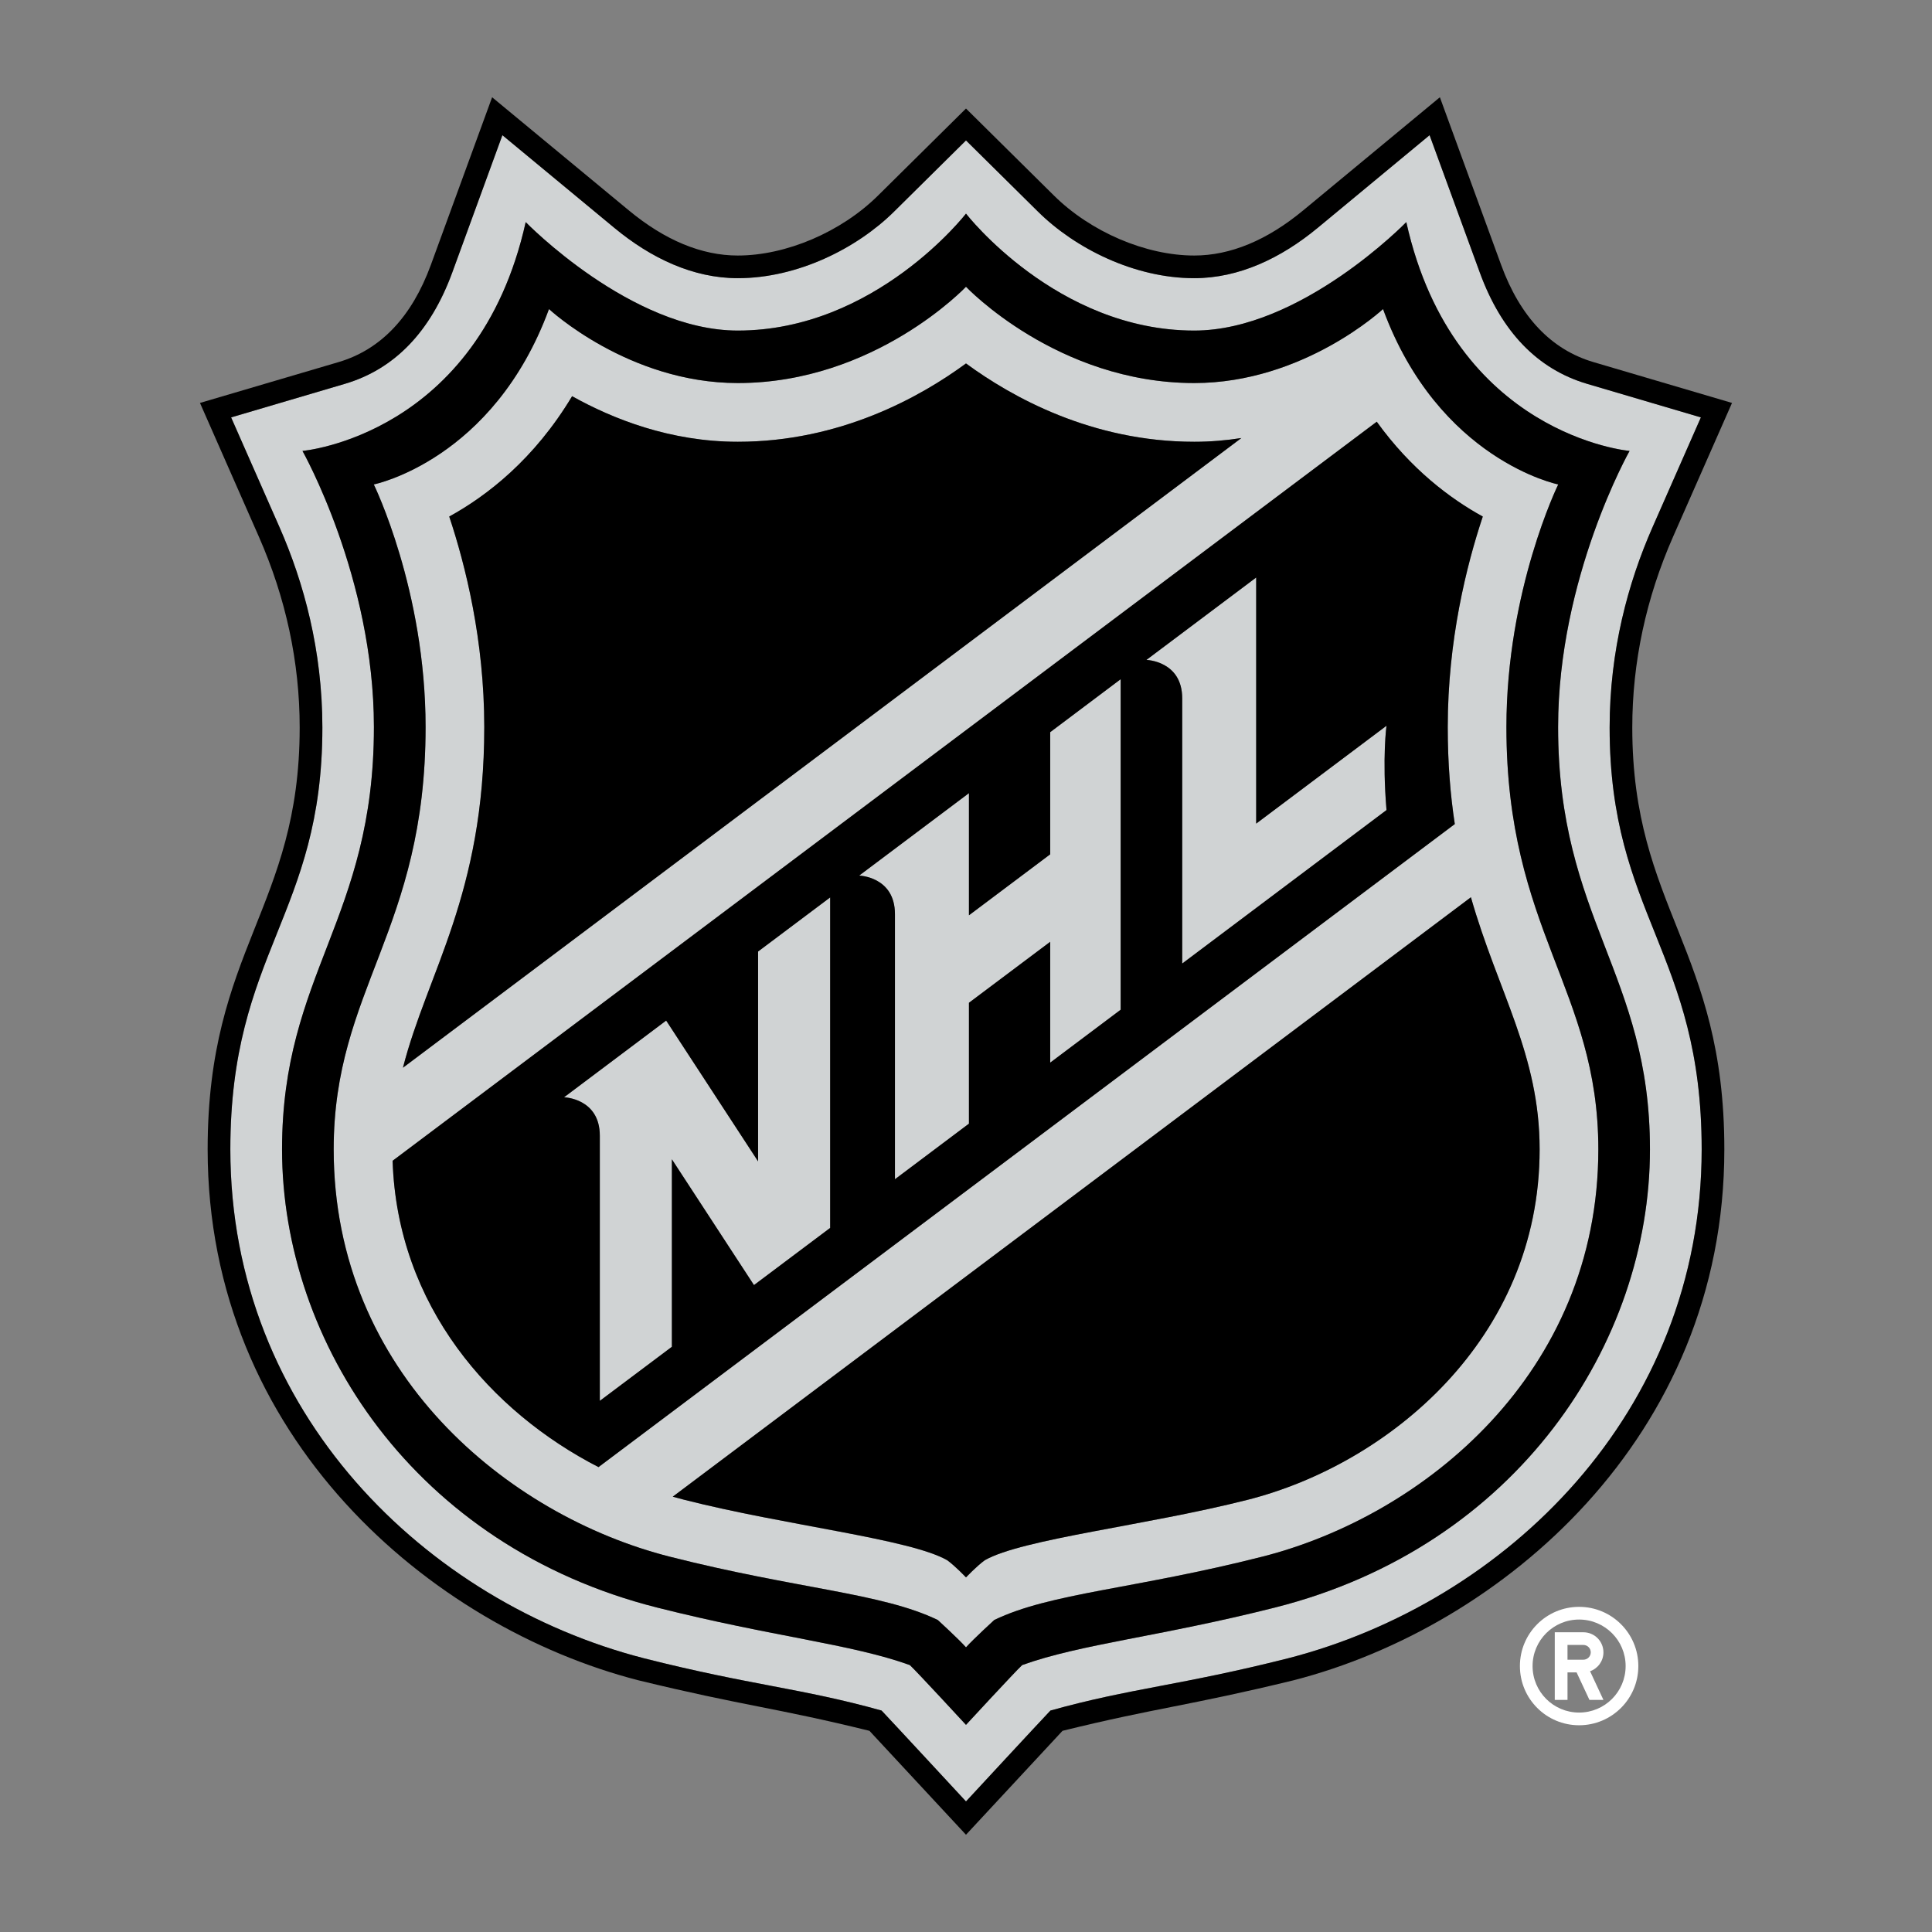 <svg viewBox="0 0 576 576" version="1.1" xmlns="http://www.w3.org/2000/svg" id="Layer_1">
  
  <rect x="0" y="0" width="576" height="576" fill="#808080" stroke="none"/>
  
  <defs>
    <style>
      .st0 {
        fill: #d0d3d4;
      }

      .st1 {
        fill: #fff;
      }
    </style>
  </defs>
  <path d="M479.892,216.896c0-22.918,5.51-43.212,12.782-59.7l14.422-32.752-33.935-10.012c-14.766-4.364-25.527-15.526-31.967-33.167l-14.98-40.961-33.341,27.614c-10.975,9.082-23.522,15.019-36.831,15.019-17.851,0-35.519-8.901-46.559-19.826l-21.482-21.243-21.467,21.243c-11.049,10.925-28.714,19.826-46.57,19.826-13.321,0-25.862-5.937-36.826-15.019l-33.354-27.614-14.953,40.961c-6.464,17.641-17.211,28.803-31.993,33.167l-33.929,10.012,14.434,32.752c7.255,16.488,12.772,36.781,12.772,59.7,0,55.924-27.439,67.043-27.439,125.76,0,78.615,58.526,135.078,123.332,151.744,32.03,8.103,46.948,8.898,70.828,15.581,3.099,3.26,25.166,27.094,25.166,27.094,0,0,22.063-23.835,25.172-27.094,23.875-6.682,38.802-7.478,70.842-15.581,64.782-16.665,123.318-73.129,123.318-151.744-.002-58.717-27.441-69.836-27.441-125.76l-0-0ZM380.162,479.258c-34.31,8.668-57.987,10.876-75.418,17.165-2.235,2.096-16.744,17.822-16.744,17.822,0,0-14.5-15.726-16.737-17.822-17.431-6.289-41.116-8.497-75.415-17.165-72.209-18.268-111.757-78.879-111.757-136.603,0-52.415,27.39-68.607,27.39-125.891,0-44.63-21.301-82.325-21.301-82.325,0,0,52.362-4.564,66.554-68.223,0,0,31.408,32.339,63.231,32.339,41.043,0,68.036-34.869,68.036-34.869,0,0,27.003,34.869,68.042,34.869,31.823,0,63.229-32.339,63.229-32.339,14.195,63.659,66.57,68.223,66.57,68.223,0,0-21.308,37.695-21.308,82.325,0,57.284,27.383,73.476,27.383,125.891-.002,57.724-39.559,118.335-111.754,136.603v-0Z" class="st0"></path>
  <path d="M449.117,216.764c0-40.852,15.447-72.333,15.447-72.333,0,0-35.634-7.189-52.234-52.29,0,0-23.651,22.061-56.289,22.061-40.885,0-68.042-28.707-68.042-28.707,0,0-27.148,28.707-68.036,28.707-32.638,0-56.289-22.061-56.289-22.061-16.596,45.1-52.234,52.29-52.234,52.29,0,0,15.443,31.481,15.443,72.333,0,60.622-27.4,78.156-27.4,125.891,0,66.721,52.001,109.199,100.203,121.449,38.187,9.693,63.146,10.784,79.91,18.879,0,0,6.095,5.573,8.401,8.142,2.319-2.57,8.415-8.142,8.415-8.142,16.751-8.096,41.723-9.187,79.9-18.879,48.209-12.25,100.206-54.728,100.206-121.449.001-47.735-27.402-65.268-27.402-125.891l-0-0ZM144.382,216.764c0-25.912-5.621-48.284-10.448-62.765,11.247-6.177,25.373-17.089,36.633-35.88,12.102,6.763,29.24,13.587,49.398,13.587,30.538,0,54.392-13.331,68.036-23.35,13.642,10.019,37.507,23.35,68.042,23.35,4.869,0,9.562-.408,14.06-1.111l-249.966,187.732c7.203-28.257,24.246-51.652,24.246-101.563h-0ZM178.435,437.397c-31.99-16.429-59.988-47.999-61.384-91.332L410.459,125.725c10.238,14.207,21.978,22.991,31.616,28.274-4.83,14.481-10.449,36.853-10.449,62.765,0,10.78.786,20.293,2.103,28.921l-255.295,191.713h0ZM372.003,447.137c-30.239,7.695-67.234,11.644-78.402,18.026-2.52,1.84-5.602,5.119-5.602,5.119,0,0-3.082-3.279-5.596-5.119-11.174-6.381-48.17-10.331-78.408-18.026-1.147-.29-2.277-.605-3.421-.927l237.959-178.707c8.099,28.363,20.487,46.934,20.487,75.153,0,56.62-45.106,93.829-87.016,104.481h-0Z" class="st0"></path>
  <path d="M226.013,346.25l-27.407-41.98-30.446,22.869s10.666.29,10.666,11.468v79.036l21.485-16.121v-55.897l24.475,37.504,22.715-17.047v-98.527l-21.488,16.127v62.567Z" class="st0"></path>
  <path d="M313.103,254.702l-24.224,18.183v-36.416l-32.729,24.574s10.665.302,10.665,11.487v79.043l22.064-16.574v-36.039l24.223-18.176v36.025l21.009-15.778v-98.534l-21.009,15.791.001,36.413Z" class="st0"></path>
  <path d="M374.513,245.547v-73.372l-32.723,24.568s10.67.293,10.67,11.467v79.052l60.908-45.755c-1.311-15.772,0-25.133,0-25.133l-38.855,29.172Z" class="st0"></path>
  <path d="M419.269,66.217s-31.405,32.339-63.229,32.339c-41.039,0-68.042-34.869-68.042-34.869,0,0-26.993,34.869-68.036,34.869-31.823,0-63.231-32.339-63.231-32.339-14.191,63.659-66.554,68.223-66.554,68.223,0,0,21.301,37.695,21.301,82.325,0,57.284-27.39,73.476-27.39,125.891,0,57.724,39.548,118.334,111.757,136.603,34.3,8.668,57.983,10.876,75.415,17.165,2.237,2.096,16.737,17.822,16.737,17.822,0,0,14.51-15.726,16.744-17.822,17.431-6.289,41.108-8.497,75.418-17.165,72.195-18.268,111.752-78.879,111.752-136.603,0-52.415-27.383-68.607-27.383-125.891,0-44.63,21.308-82.325,21.308-82.325,0,0-52.374-4.564-66.568-68.223h-0l0-0ZM449.117,216.764c0,60.622,27.403,78.156,27.403,125.891,0,66.721-51.997,109.199-100.206,121.449-38.177,9.693-63.149,10.784-79.9,18.879,0,0-6.096,5.573-8.415,8.142-2.307-2.57-8.402-8.142-8.402-8.142-16.764-8.096-41.723-9.187-79.91-18.879-48.202-12.25-100.203-54.728-100.203-121.449,0-47.735,27.4-65.269,27.4-125.891,0-40.852-15.443-72.333-15.443-72.333,0,0,35.637-7.189,52.234-52.29,0,0,23.651,22.061,56.289,22.061,40.889,0,68.036-28.707,68.036-28.707,0,0,27.157,28.707,68.042,28.707,32.638,0,56.289-22.061,56.289-22.061,16.6,45.1,52.234,52.29,52.234,52.29,0,0-15.448,31.481-15.448,72.333v-0Z"></path>
  <path d="M447.533,78.945l-18.253-49.95-40.724,33.706c-10.787,8.941-21.739,13.481-32.516,13.481-14.424,0-30.83-7.016-41.809-17.871l-26.233-25.954-26.231,25.954c-10.974,10.857-27.38,17.871-41.805,17.871-10.784,0-21.722-4.541-32.513-13.481l-40.73-33.706-18.253,49.95c-5.672,15.522-14.937,25.291-27.535,29.011l-41.311,12.173,17.523,39.798c8.096,18.367,12.203,37.524,12.203,56.968,0,53.781-27.44,66.024-27.44,125.76,0,86.062,66.56,142.386,128.391,158.296,31.255,7.617,40.694,8.116,68.913,15.069,2.303,2.471,28.786,30.985,28.786,30.985,0,0,26.483-28.514,28.779-30.985,28.222-6.952,37.665-7.452,68.913-15.069,61.834-15.909,128.401-72.234,128.401-158.296,0-59.736-27.446-71.978-27.446-125.76,0-19.444,4.1-38.601,12.2-56.968l17.533-39.798-41.302-12.173c-12.616-3.72-21.868-13.488-27.544-29.011l-0-0ZM492.673,157.196c-7.272,16.488-12.782,36.781-12.782,59.7,0,55.924,27.439,67.043,27.439,125.76,0,78.615-58.536,135.078-123.318,151.744-32.04,8.103-46.966,8.898-70.842,15.581-3.109,3.26-25.172,27.094-25.172,27.094,0,0-22.067-23.835-25.166-27.094-23.881-6.682-38.798-7.478-70.828-15.581-64.805-16.665-123.332-73.129-123.332-151.744,0-58.717,27.439-69.836,27.439-125.76,0-22.918-5.517-43.212-12.772-59.7l-14.434-32.752,33.929-10.012c14.783-4.364,25.53-15.526,31.993-33.167l14.954-40.961,33.354,27.614c10.965,9.082,23.506,15.019,36.826,15.019,17.855,0,35.519-8.901,46.57-19.826l21.467-21.243,21.482,21.243c11.04,10.925,28.707,19.826,46.559,19.826,13.307,0,25.856-5.937,36.831-15.019l33.34-27.614,14.98,40.961c6.44,17.641,17.202,28.803,31.967,33.167l33.935,10.012-14.42,32.752-0-0Z"></path>
  <path d="M410.459,125.726L117.05,346.066c1.396,43.333,29.394,74.903,61.384,91.332l255.295-191.712c-1.318-8.628-2.103-18.14-2.103-28.921,0-25.912,5.619-48.284,10.449-62.765-9.637-5.285-21.377-14.068-31.616-28.275h-0.0 0ZM247.502,366.083l-22.715,17.047-24.475-37.504v55.897l-21.485,16.121v-79.037c0-11.178-10.666-11.468-10.666-11.468l30.446-22.869,27.407,41.98v-62.568l21.488-16.127v98.528ZM334.112,301.032l-21.009,15.778v-36.025l-24.224,18.176v36.039l-22.064,16.574v-79.043c0-11.184-10.665-11.487-10.665-11.487l32.729-24.575v36.416l24.224-18.183v-36.413l21.009-15.791v98.534h-.001 0ZM413.368,241.51l-60.908,45.755v-79.052c0-11.174-10.67-11.467-10.67-11.467l32.723-24.568v73.372l38.855-29.171s-1.311,9.36,0,25.132Z"></path>
  <path d="M356.041,131.706c-30.534,0-54.4-13.331-68.042-23.35-13.643,10.019-37.498,23.35-68.036,23.35-20.158,0-37.296-6.825-49.398-13.587-11.26,18.791-25.385,29.704-36.633,35.88,4.827,14.481,10.448,36.853,10.448,62.765,0,49.911-17.043,73.305-24.245,101.563l249.965-187.733c-4.498.704-9.191,1.112-14.06,1.112Z"></path>
  <path d="M200.575,446.21c1.143.321,2.273.637,3.421.927,30.238,7.695,67.234,11.644,78.408,18.026,2.514,1.84,5.596,5.119,5.596,5.119,0,0,3.082-3.279,5.603-5.119,11.168-6.381,48.163-10.331,78.402-18.026,41.91-10.652,87.016-47.86,87.016-104.481,0-28.219-12.388-46.789-20.487-75.153l-237.959,178.707h0Z"></path>
  <path d="M488.448,496.713c0-9.752-7.909-17.652-17.664-17.652-9.752,0-17.644,7.898-17.644,17.652,0,9.759,7.893,17.651,17.644,17.651,9.755,0,17.664-7.892,17.664-17.651ZM456.917,496.713c0-7.656,6.207-13.866,13.866-13.866,7.665,0,13.876,6.21,13.876,13.866,0,7.669-6.211,13.865-13.876,13.865-7.659,0-13.866-6.197-13.866-13.865Z" class="st1"></path>
  <path d="M478.042,506.8l-3.986-8.544c2.333-.821,3.986-3.028,3.986-5.631,0-3.318-2.675-5.986-5.989-5.986h-8.52v20.162h3.799v-8.202h2.705l3.831,8.202,4.175-.001ZM472.052,494.82h-4.722v-4.403h4.722c1.219,0,2.208.979,2.208,2.208,0,1.209-.989,2.195-2.208,2.195Z" class="st1"></path>
</svg>